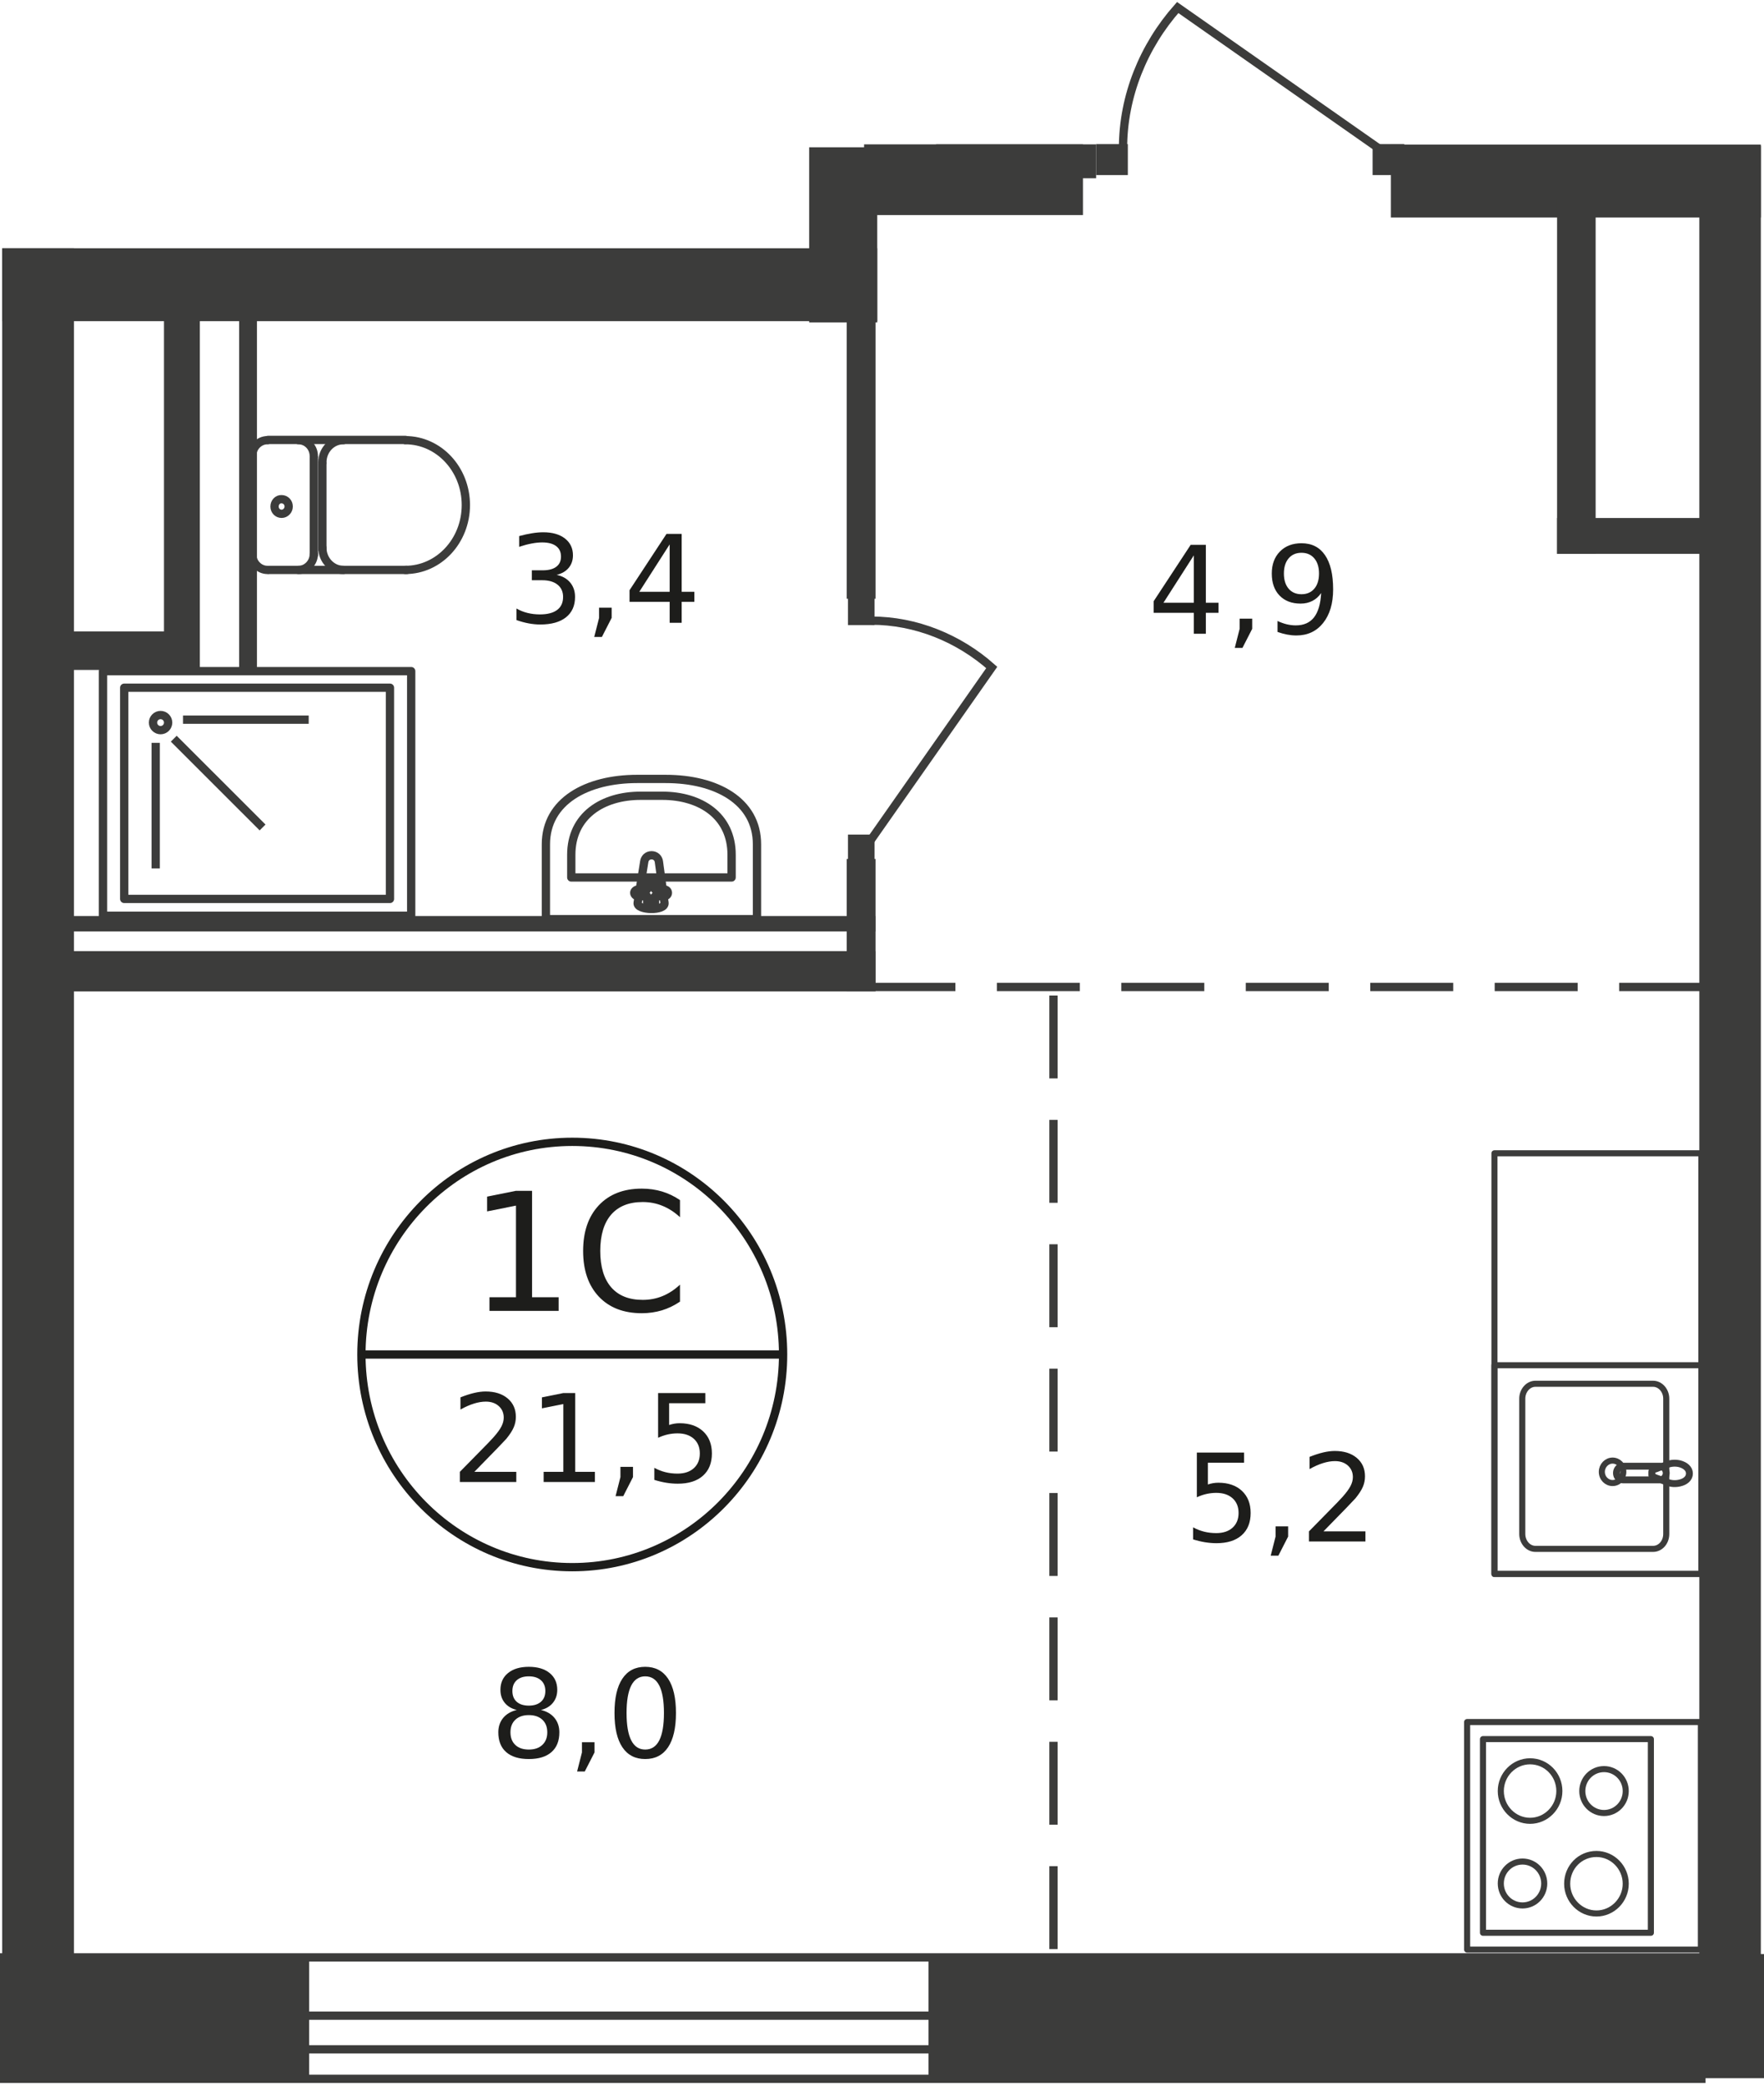 <?xml version="1.0" encoding="UTF-8"?>
<svg xmlns="http://www.w3.org/2000/svg" xmlns:xlink="http://www.w3.org/1999/xlink" width="500px" height="591px" viewBox="0 0 500 590" version="1.1">
<defs>
<g>
<symbol overflow="visible" id="glyph0-0">
<path style="stroke:none;" d="M 2.328 8.25 L 2.328 -32.922 L 25.672 -32.922 L 25.672 8.25 Z M 4.953 5.656 L 23.078 5.656 L 23.078 -30.297 L 4.953 -30.297 Z M 4.953 5.656 "/>
</symbol>
<symbol overflow="visible" id="glyph0-1">
<path style="stroke:none;" d="M 5.797 -3.875 L 13.312 -3.875 L 13.312 -29.844 L 5.125 -28.203 L 5.125 -32.391 L 13.266 -34.031 L 17.875 -34.031 L 17.875 -3.875 L 25.406 -3.875 L 25.406 0 L 5.797 0 Z M 5.797 -3.875 "/>
</symbol>
<symbol overflow="visible" id="glyph0-2">
<path style="stroke:none;" d="M 30.078 -31.406 L 30.078 -26.562 C 28.523 -28 26.867 -29.07 25.109 -29.781 C 23.359 -30.5 21.492 -30.859 19.516 -30.859 C 15.629 -30.859 12.648 -29.672 10.578 -27.297 C 8.516 -24.922 7.484 -21.484 7.484 -16.984 C 7.484 -12.504 8.516 -9.07 10.578 -6.688 C 12.648 -4.312 15.629 -3.125 19.516 -3.125 C 21.492 -3.125 23.359 -3.477 25.109 -4.188 C 26.867 -4.906 28.523 -5.988 30.078 -7.438 L 30.078 -2.625 C 28.461 -1.531 26.754 -0.707 24.953 -0.156 C 23.148 0.383 21.25 0.656 19.25 0.656 C 14.094 0.656 10.031 -0.914 7.062 -4.062 C 4.102 -7.219 2.625 -11.523 2.625 -16.984 C 2.625 -22.453 4.102 -26.766 7.062 -29.922 C 10.031 -33.078 14.094 -34.656 19.25 -34.656 C 21.281 -34.656 23.195 -34.383 25 -33.844 C 26.801 -33.301 28.492 -32.488 30.078 -31.406 Z M 30.078 -31.406 "/>
</symbol>
<symbol overflow="visible" id="glyph1-0">
<path style="stroke:none;" d="M 1.719 6.109 L 1.719 -24.375 L 19.016 -24.375 L 19.016 6.109 Z M 3.656 4.188 L 17.094 4.188 L 17.094 -22.422 L 3.656 -22.422 Z M 3.656 4.188 "/>
</symbol>
<symbol overflow="visible" id="glyph1-1">
<path style="stroke:none;" d="M 6.641 -2.875 L 18.531 -2.875 L 18.531 0 L 2.531 0 L 2.531 -2.875 C 3.82 -4.207 5.582 -6 7.812 -8.25 C 10.051 -10.508 11.457 -11.969 12.031 -12.625 C 13.125 -13.852 13.883 -14.891 14.312 -15.734 C 14.75 -16.586 14.969 -17.426 14.969 -18.25 C 14.969 -19.582 14.5 -20.672 13.562 -21.516 C 12.625 -22.359 11.398 -22.781 9.891 -22.781 C 8.828 -22.781 7.703 -22.594 6.516 -22.219 C 5.328 -21.852 4.055 -21.289 2.703 -20.531 L 2.703 -23.984 C 4.078 -24.535 5.359 -24.953 6.547 -25.234 C 7.742 -25.516 8.836 -25.656 9.828 -25.656 C 12.441 -25.656 14.523 -25 16.078 -23.688 C 17.629 -22.383 18.406 -20.645 18.406 -18.469 C 18.406 -17.426 18.207 -16.441 17.812 -15.516 C 17.426 -14.586 16.723 -13.492 15.703 -12.234 C 15.422 -11.91 14.523 -10.969 13.016 -9.406 C 11.504 -7.852 9.379 -5.676 6.641 -2.875 Z M 6.641 -2.875 "/>
</symbol>
<symbol overflow="visible" id="glyph1-2">
<path style="stroke:none;" d="M 4.281 -2.875 L 9.859 -2.875 L 9.859 -22.094 L 3.797 -20.875 L 3.797 -23.984 L 9.828 -25.203 L 13.234 -25.203 L 13.234 -2.875 L 18.812 -2.875 L 18.812 0 L 4.281 0 Z M 4.281 -2.875 "/>
</symbol>
<symbol overflow="visible" id="glyph1-3">
<path style="stroke:none;" d="M 4.047 -4.281 L 7.609 -4.281 L 7.609 -1.391 L 4.844 4.016 L 2.672 4.016 L 4.047 -1.391 Z M 4.047 -4.281 "/>
</symbol>
<symbol overflow="visible" id="glyph1-4">
<path style="stroke:none;" d="M 3.734 -25.203 L 17.125 -25.203 L 17.125 -22.328 L 6.859 -22.328 L 6.859 -16.156 C 7.348 -16.32 7.836 -16.445 8.328 -16.531 C 8.828 -16.613 9.328 -16.656 9.828 -16.656 C 12.641 -16.656 14.867 -15.883 16.516 -14.344 C 18.16 -12.801 18.984 -10.711 18.984 -8.078 C 18.984 -5.367 18.133 -3.266 16.438 -1.766 C 14.75 -0.266 12.367 0.484 9.297 0.484 C 8.242 0.484 7.164 0.395 6.062 0.219 C 4.969 0.039 3.836 -0.227 2.672 -0.594 L 2.672 -4.016 C 3.68 -3.461 4.723 -3.051 5.797 -2.781 C 6.879 -2.508 8.023 -2.375 9.234 -2.375 C 11.18 -2.375 12.723 -2.883 13.859 -3.906 C 14.992 -4.938 15.562 -6.328 15.562 -8.078 C 15.562 -9.836 14.992 -11.227 13.859 -12.25 C 12.723 -13.27 11.18 -13.781 9.234 -13.781 C 8.328 -13.781 7.422 -13.68 6.516 -13.484 C 5.609 -13.285 4.68 -12.969 3.734 -12.531 Z M 3.734 -25.203 "/>
</symbol>
<symbol overflow="visible" id="glyph1-5">
<path style="stroke:none;" d="M 13.062 -22.219 L 4.453 -8.781 L 13.062 -8.781 Z M 12.172 -25.203 L 16.469 -25.203 L 16.469 -8.781 L 20.062 -8.781 L 20.062 -5.938 L 16.469 -5.938 L 16.469 0 L 13.062 0 L 13.062 -5.938 L 1.688 -5.938 L 1.688 -9.234 Z M 12.172 -25.203 "/>
</symbol>
<symbol overflow="visible" id="glyph1-6">
<path style="stroke:none;" d="M 3.797 -0.516 L 3.797 -3.625 C 4.648 -3.219 5.516 -2.906 6.391 -2.688 C 7.273 -2.477 8.141 -2.375 8.984 -2.375 C 11.234 -2.375 12.953 -3.129 14.141 -4.641 C 15.328 -6.16 16.004 -8.461 16.172 -11.547 C 15.523 -10.578 14.695 -9.832 13.688 -9.312 C 12.688 -8.801 11.578 -8.547 10.359 -8.547 C 7.836 -8.547 5.844 -9.305 4.375 -10.828 C 2.906 -12.348 2.172 -14.43 2.172 -17.078 C 2.172 -19.66 2.938 -21.734 4.469 -23.297 C 6 -24.867 8.039 -25.656 10.594 -25.656 C 13.5 -25.656 15.719 -24.535 17.25 -22.297 C 18.789 -20.066 19.562 -16.828 19.562 -12.578 C 19.562 -8.598 18.617 -5.426 16.734 -3.062 C 14.848 -0.695 12.316 0.484 9.141 0.484 C 8.273 0.484 7.406 0.398 6.531 0.234 C 5.656 0.066 4.742 -0.18 3.797 -0.516 Z M 10.594 -11.203 C 12.113 -11.203 13.32 -11.723 14.219 -12.766 C 15.113 -13.816 15.562 -15.254 15.562 -17.078 C 15.562 -18.891 15.113 -20.32 14.219 -21.375 C 13.32 -22.426 12.113 -22.953 10.594 -22.953 C 9.062 -22.953 7.848 -22.426 6.953 -21.375 C 6.055 -20.32 5.609 -18.891 5.609 -17.078 C 5.609 -15.254 6.055 -13.816 6.953 -12.766 C 7.848 -11.723 9.062 -11.203 10.594 -11.203 Z M 10.594 -11.203 "/>
</symbol>
<symbol overflow="visible" id="glyph1-7">
<path style="stroke:none;" d="M 14.031 -13.578 C 15.664 -13.234 16.941 -12.508 17.859 -11.406 C 18.773 -10.301 19.234 -8.941 19.234 -7.328 C 19.234 -4.836 18.375 -2.91 16.656 -1.547 C 14.945 -0.191 12.52 0.484 9.375 0.484 C 8.312 0.484 7.219 0.379 6.094 0.172 C 4.977 -0.035 3.828 -0.348 2.641 -0.766 L 2.641 -4.047 C 3.578 -3.492 4.609 -3.078 5.734 -2.797 C 6.859 -2.516 8.035 -2.375 9.266 -2.375 C 11.41 -2.375 13.039 -2.797 14.156 -3.641 C 15.281 -4.484 15.844 -5.711 15.844 -7.328 C 15.844 -8.805 15.32 -9.961 14.281 -10.797 C 13.238 -11.641 11.785 -12.062 9.922 -12.062 L 6.984 -12.062 L 6.984 -14.875 L 10.062 -14.875 C 11.738 -14.875 13.02 -15.207 13.906 -15.875 C 14.801 -16.539 15.25 -17.504 15.25 -18.766 C 15.25 -20.055 14.789 -21.047 13.875 -21.734 C 12.957 -22.43 11.641 -22.781 9.922 -22.781 C 8.992 -22.781 7.992 -22.676 6.922 -22.469 C 5.848 -22.27 4.672 -21.957 3.391 -21.531 L 3.391 -24.578 C 4.68 -24.93 5.895 -25.195 7.031 -25.375 C 8.164 -25.562 9.234 -25.656 10.234 -25.656 C 12.816 -25.656 14.863 -25.066 16.375 -23.891 C 17.883 -22.711 18.641 -21.125 18.641 -19.125 C 18.641 -17.727 18.238 -16.547 17.438 -15.578 C 16.645 -14.617 15.508 -13.953 14.031 -13.578 Z M 14.031 -13.578 "/>
</symbol>
<symbol overflow="visible" id="glyph1-8">
<path style="stroke:none;" d="M 10.984 -11.969 C 9.367 -11.969 8.098 -11.531 7.172 -10.656 C 6.242 -9.789 5.781 -8.602 5.781 -7.094 C 5.781 -5.57 6.242 -4.375 7.172 -3.5 C 8.098 -2.633 9.367 -2.203 10.984 -2.203 C 12.609 -2.203 13.883 -2.641 14.812 -3.516 C 15.75 -4.391 16.219 -5.582 16.219 -7.094 C 16.219 -8.602 15.754 -9.789 14.828 -10.656 C 13.898 -11.531 12.617 -11.969 10.984 -11.969 Z M 7.578 -13.422 C 6.117 -13.773 4.977 -14.453 4.156 -15.453 C 3.344 -16.453 2.938 -17.676 2.938 -19.125 C 2.938 -21.133 3.656 -22.723 5.094 -23.891 C 6.531 -25.066 8.492 -25.656 10.984 -25.656 C 13.492 -25.656 15.461 -25.066 16.891 -23.891 C 18.328 -22.723 19.047 -21.133 19.047 -19.125 C 19.047 -17.676 18.633 -16.453 17.812 -15.453 C 17 -14.453 15.867 -13.773 14.422 -13.422 C 16.066 -13.035 17.348 -12.285 18.266 -11.172 C 19.18 -10.055 19.641 -8.695 19.641 -7.094 C 19.641 -4.645 18.891 -2.77 17.391 -1.469 C 15.898 -0.164 13.766 0.484 10.984 0.484 C 8.211 0.484 6.078 -0.164 4.578 -1.469 C 3.086 -2.77 2.344 -4.645 2.344 -7.094 C 2.344 -8.695 2.801 -10.055 3.719 -11.172 C 4.645 -12.285 5.93 -13.035 7.578 -13.422 Z M 6.328 -18.797 C 6.328 -17.492 6.734 -16.477 7.547 -15.75 C 8.367 -15.02 9.516 -14.656 10.984 -14.656 C 12.453 -14.656 13.598 -15.02 14.422 -15.75 C 15.254 -16.477 15.672 -17.492 15.672 -18.797 C 15.672 -20.098 15.254 -21.113 14.422 -21.844 C 13.598 -22.582 12.453 -22.953 10.984 -22.953 C 9.516 -22.953 8.367 -22.582 7.547 -21.844 C 6.734 -21.113 6.328 -20.098 6.328 -18.797 Z M 6.328 -18.797 "/>
</symbol>
<symbol overflow="visible" id="glyph1-9">
<path style="stroke:none;" d="M 10.984 -22.953 C 9.234 -22.953 7.914 -22.086 7.031 -20.359 C 6.145 -18.629 5.703 -16.035 5.703 -12.578 C 5.703 -9.117 6.145 -6.523 7.031 -4.797 C 7.914 -3.066 9.234 -2.203 10.984 -2.203 C 12.754 -2.203 14.082 -3.066 14.969 -4.797 C 15.852 -6.523 16.297 -9.117 16.297 -12.578 C 16.297 -16.035 15.852 -18.629 14.969 -20.359 C 14.082 -22.086 12.754 -22.953 10.984 -22.953 Z M 10.984 -25.656 C 13.816 -25.656 15.977 -24.535 17.469 -22.297 C 18.957 -20.066 19.703 -16.828 19.703 -12.578 C 19.703 -8.328 18.957 -5.086 17.469 -2.859 C 15.977 -0.629 13.816 0.484 10.984 0.484 C 8.16 0.484 6.004 -0.629 4.516 -2.859 C 3.023 -5.086 2.281 -8.328 2.281 -12.578 C 2.281 -16.828 3.023 -20.066 4.516 -22.297 C 6.004 -24.535 8.16 -25.656 10.984 -25.656 Z M 10.984 -25.656 "/>
</symbol>
</g>
</defs>
<g id="surface1">
<path style=" stroke:none;fill-rule:evenodd;fill:rgb(23.529%,23.529%,23.137%);fill-opacity:1;" d="M 263.176 553.387 L 500 553.387 L 500 588.574 L 263.176 588.574 Z M 263.176 553.387 "/>
<path style=" stroke:none;fill-rule:evenodd;fill:rgb(23.529%,23.529%,23.137%);fill-opacity:1;" d="M 0 588.574 L 87.633 588.574 L 87.633 553.387 L 0 553.387 "/>
<path style="fill:none;stroke-width:0.34;stroke-linecap:butt;stroke-linejoin:miter;stroke:rgb(23.529%,23.529%,23.137%);stroke-opacity:1;stroke-miterlimit:22.926;" d="M 0 80.18 L 69.72 80.18 L 69.72 85.16 L 0 85.16 " transform="matrix(6.917,0,0,6.913,0,0.043)"/>
<path style="fill:none;stroke-width:0.34;stroke-linecap:butt;stroke-linejoin:miter;stroke:rgb(23.529%,23.529%,23.137%);stroke-opacity:1;stroke-miterlimit:22.926;" d="M 0 82.57 L 69.72 82.57 L 69.72 83.95 L 0 83.95 " transform="matrix(6.917,0,0,6.913,0,0.043)"/>
<path style=" stroke:none;fill-rule:evenodd;fill:rgb(23.529%,23.529%,23.137%);fill-opacity:1;" d="M 0.621 69.867 L 20.957 69.867 L 20.957 564.516 L 0.621 564.516 Z M 0.621 69.867 "/>
<path style=" stroke:none;fill-rule:evenodd;fill:rgb(23.529%,23.529%,23.137%);fill-opacity:1;" d="M 0.621 69.867 L 248.652 69.867 L 248.652 90.539 L 0.621 90.539 Z M 0.621 69.867 "/>
<path style=" stroke:none;fill-rule:evenodd;fill:rgb(23.529%,23.529%,23.137%);fill-opacity:1;" d="M 481.672 587.398 L 481.672 40.832 L 499.102 40.832 L 499.102 587.398 "/>
<path style=" stroke:none;fill-rule:evenodd;fill:rgb(23.529%,23.529%,23.137%);fill-opacity:1;" d="M 394.246 40.484 L 499.102 40.484 L 499.102 61.156 L 394.246 61.156 Z M 394.246 40.484 "/>
<path style=" stroke:none;fill-rule:evenodd;fill:rgb(23.529%,23.529%,23.137%);fill-opacity:1;" d="M 441.348 55.832 L 452.277 55.832 L 452.277 156.492 L 441.348 156.492 Z M 441.348 55.832 "/>
<path style=" stroke:none;fill-rule:evenodd;fill:rgb(23.529%,23.529%,23.137%);fill-opacity:1;" d="M 441.348 146.328 L 484.367 146.328 L 484.367 156.492 L 441.348 156.492 Z M 441.348 146.328 "/>
<path style=" stroke:none;fill-rule:evenodd;fill:rgb(23.529%,23.529%,23.137%);fill-opacity:1;" d="M 265.32 40.418 L 310.691 40.418 L 310.691 50.027 L 265.32 50.027 Z M 265.32 40.418 "/>
<path style=" stroke:none;fill-rule:nonzero;fill:rgb(23.529%,23.529%,23.137%);fill-opacity:1;" d="M 389.059 40.348 L 398.051 40.348 L 398.051 49.129 L 389.059 49.129 Z M 389.059 40.348 "/>
<path style=" stroke:none;fill-rule:nonzero;fill:rgb(23.529%,23.529%,23.137%);fill-opacity:1;" d="M 310.691 40.348 L 319.684 40.348 L 319.684 49.129 L 310.691 49.129 Z M 310.691 40.348 "/>
<path style="fill:none;stroke-width:0.34;stroke-linecap:butt;stroke-linejoin:miter;stroke:rgb(23.529%,23.529%,23.137%);stroke-opacity:1;stroke-miterlimit:22.926;" d="M 56.52 6.02 L 48.26 0.23 C 46.86 1.81 46.02 3.86 46.02 5.99 " transform="matrix(6.917,0,0,6.913,0,0.043)"/>
<path style=" stroke:none;fill-rule:evenodd;fill:rgb(23.529%,23.529%,23.137%);fill-opacity:1;" d="M 229.355 41.246 L 248.652 41.246 L 248.652 90.883 L 229.355 90.883 Z M 229.355 41.246 "/>
<path style=" stroke:none;fill-rule:evenodd;fill:rgb(23.529%,23.529%,23.137%);fill-opacity:1;" d="M 244.918 40.418 L 306.957 40.418 L 306.957 60.465 L 244.918 60.465 Z M 244.918 40.418 "/>
<path style=" stroke:none;fill-rule:evenodd;fill:rgb(23.529%,23.529%,23.137%);fill-opacity:1;" d="M 4.289 269.109 L 248.168 269.109 L 248.168 280.516 L 4.289 280.516 Z M 4.289 269.109 "/>
<path style=" stroke:none;fill-rule:evenodd;fill:rgb(23.529%,23.529%,23.137%);fill-opacity:1;" d="M 240.004 242.977 L 248.168 242.977 L 248.168 280.516 L 240.004 280.516 Z M 240.004 242.977 "/>
<path style=" stroke:none;fill-rule:evenodd;fill:rgb(23.529%,23.529%,23.137%);fill-opacity:1;" d="M 240.004 53.691 L 248.168 53.691 L 248.168 169.211 L 240.004 169.211 Z M 240.004 53.691 "/>
<path style=" stroke:none;fill-rule:evenodd;fill:rgb(23.529%,23.529%,23.137%);fill-opacity:1;" d="M 46.48 85.77 L 56.648 85.77 L 56.648 189.398 L 46.48 189.398 Z M 46.48 85.77 "/>
<path style=" stroke:none;fill-rule:evenodd;fill:rgb(23.529%,23.529%,23.137%);fill-opacity:1;" d="M 7.469 178.477 L 55.816 178.477 L 55.816 189.398 L 7.469 189.398 Z M 7.469 178.477 "/>
<path style=" stroke:none;fill-rule:nonzero;fill:rgb(23.529%,23.529%,23.137%);fill-opacity:1;" d="M 240.352 236.062 L 247.891 236.062 L 247.891 243.738 L 240.352 243.738 Z M 240.352 236.062 "/>
<path style=" stroke:none;fill-rule:nonzero;fill:rgb(23.529%,23.529%,23.137%);fill-opacity:1;" d="M 240.352 169.004 L 247.891 169.004 L 247.891 176.68 L 240.352 176.68 Z M 240.352 169.004 "/>
<path style="fill:none;stroke-width:0.34;stroke-linecap:butt;stroke-linejoin:miter;stroke:rgb(23.529%,23.529%,23.137%);stroke-opacity:1;stroke-miterlimit:22.926;" d="M 35.68 34.37 L 40.64 27.29 C 39.29 26.09 37.53 25.37 35.71 25.37 " transform="matrix(6.917,0,0,6.913,0,0.043)"/>
<path style="fill:none;stroke-width:0.34;stroke-linecap:butt;stroke-linejoin:miter;stroke:rgb(23.529%,23.529%,23.137%);stroke-opacity:1;stroke-miterlimit:22.926;" d="M 6.89 29.55 C 6.89 29.721 6.751 29.86 6.58 29.86 C 6.409 29.86 6.27 29.721 6.27 29.55 C 6.27 29.379 6.409 29.24 6.58 29.24 C 6.751 29.24 6.89 29.379 6.89 29.55 Z M 6.89 29.55 " transform="matrix(6.917,0,0,6.913,0,0.043)"/>
<path style="fill:none;stroke-width:0.34;stroke-linecap:butt;stroke-linejoin:miter;stroke:rgb(23.529%,23.529%,23.137%);stroke-opacity:1;stroke-miterlimit:22.926;" d="M 7.5 29.43 L 12.65 29.43 " transform="matrix(6.917,0,0,6.913,0,0.043)"/>
<path style="fill:none;stroke-width:0.34;stroke-linecap:butt;stroke-linejoin:miter;stroke:rgb(23.529%,23.529%,23.137%);stroke-opacity:1;stroke-miterlimit:22.926;" d="M 7.12 30.21 L 10.76 33.85 " transform="matrix(6.917,0,0,6.913,0,0.043)"/>
<path style="fill:none;stroke-width:0.34;stroke-linecap:butt;stroke-linejoin:miter;stroke:rgb(23.529%,23.529%,23.137%);stroke-opacity:1;stroke-miterlimit:22.926;" d="M 6.38 30.38 L 6.38 35.53 " transform="matrix(6.917,0,0,6.913,0,0.043)"/>
<path style="fill:none;stroke-width:0.34;stroke-linecap:round;stroke-linejoin:round;stroke:rgb(23.529%,23.529%,23.137%);stroke-opacity:1;stroke-miterlimit:10;" d="M 4.22 27.44 L 16.85 27.44 L 16.85 37.47 L 4.22 37.47 Z M 4.22 27.44 " transform="matrix(6.917,0,0,6.913,0,0.043)"/>
<path style="fill:none;stroke-width:0.34;stroke-linecap:round;stroke-linejoin:round;stroke:rgb(23.529%,23.529%,23.137%);stroke-opacity:1;stroke-miterlimit:10;" d="M 5.09 28.12 L 15.98 28.12 L 15.98 36.78 L 5.09 36.78 Z M 5.09 28.12 " transform="matrix(6.917,0,0,6.913,0,0.043)"/>
<path style="fill:none;stroke-width:0.34;stroke-linecap:round;stroke-linejoin:round;stroke:rgb(23.529%,23.529%,23.137%);stroke-opacity:1;stroke-miterlimit:10;" d="M 10.96 17.97 C 10.61 17.97 10.33 18.27 10.33 18.64 " transform="matrix(6.917,0,0,6.913,0,0.043)"/>
<path style="fill:none;stroke-width:0.34;stroke-linecap:round;stroke-linejoin:round;stroke:rgb(23.529%,23.529%,23.137%);stroke-opacity:1;stroke-miterlimit:10;" d="M 10.98 17.96 L 16.62 17.96 " transform="matrix(6.917,0,0,6.913,0,0.043)"/>
<path style="fill:none;stroke-width:0.34;stroke-linecap:round;stroke-linejoin:round;stroke:rgb(23.529%,23.529%,23.137%);stroke-opacity:1;stroke-miterlimit:10;" d="M 16.61 23.29 C 17.98 23.29 19.09 22.1 19.09 20.63 C 19.09 19.16 17.98 17.97 16.61 17.97 " transform="matrix(6.917,0,0,6.913,0,0.043)"/>
<path style="fill:none;stroke-width:0.34;stroke-linecap:round;stroke-linejoin:round;stroke:rgb(23.529%,23.529%,23.137%);stroke-opacity:1;stroke-miterlimit:10;" d="M 16.67 23.29 L 11.02 23.29 " transform="matrix(6.917,0,0,6.913,0,0.043)"/>
<path style="fill:none;stroke-width:0.34;stroke-linecap:round;stroke-linejoin:round;stroke:rgb(23.529%,23.529%,23.137%);stroke-opacity:1;stroke-miterlimit:10;" d="M 10.33 22.62 C 10.33 22.99 10.61 23.29 10.96 23.29 " transform="matrix(6.917,0,0,6.913,0,0.043)"/>
<path style="fill:none;stroke-width:0.34;stroke-linecap:round;stroke-linejoin:round;stroke:rgb(23.529%,23.529%,23.137%);stroke-opacity:1;stroke-miterlimit:10;" d="M 10.33 22.68 L 10.33 18.69 " transform="matrix(6.917,0,0,6.913,0,0.043)"/>
<path style="fill:none;stroke-width:0.34;stroke-linecap:round;stroke-linejoin:round;stroke:rgb(23.529%,23.529%,23.137%);stroke-opacity:1;stroke-miterlimit:10;" d="M 11.25 20.69 C 11.25 20.86 11.38 20.99 11.54 20.99 C 11.7 20.99 11.83 20.85 11.83 20.69 C 11.83 20.52 11.7 20.39 11.54 20.39 C 11.38 20.38 11.25 20.52 11.25 20.69 Z M 11.25 20.69 " transform="matrix(6.917,0,0,6.913,0,0.043)"/>
<path style="fill:none;stroke-width:0.34;stroke-linecap:round;stroke-linejoin:round;stroke:rgb(23.529%,23.529%,23.137%);stroke-opacity:1;stroke-miterlimit:10;" d="M 12.23 23.29 C 12.58 23.29 12.86 22.99 12.86 22.63 " transform="matrix(6.917,0,0,6.913,0,0.043)"/>
<path style="fill:none;stroke-width:0.34;stroke-linecap:round;stroke-linejoin:round;stroke:rgb(23.529%,23.529%,23.137%);stroke-opacity:1;stroke-miterlimit:10;" d="M 12.86 22.68 L 12.86 18.69 " transform="matrix(6.917,0,0,6.913,0,0.043)"/>
<path style="fill:none;stroke-width:0.34;stroke-linecap:round;stroke-linejoin:round;stroke:rgb(23.529%,23.529%,23.137%);stroke-opacity:1;stroke-miterlimit:10;" d="M 12.86 18.63 C 12.86 18.26 12.58 17.97 12.23 17.97 " transform="matrix(6.917,0,0,6.913,0,0.043)"/>
<path style="fill:none;stroke-width:0.34;stroke-linecap:round;stroke-linejoin:round;stroke:rgb(23.529%,23.529%,23.137%);stroke-opacity:1;stroke-miterlimit:10;" d="M 14.07 17.97 C 13.59 17.97 13.21 18.38 13.21 18.88 " transform="matrix(6.917,0,0,6.913,0,0.043)"/>
<path style="fill:none;stroke-width:0.34;stroke-linecap:round;stroke-linejoin:round;stroke:rgb(23.529%,23.529%,23.137%);stroke-opacity:1;stroke-miterlimit:10;" d="M 13.21 18.93 L 13.21 22.44 " transform="matrix(6.917,0,0,6.913,0,0.043)"/>
<path style="fill:none;stroke-width:0.34;stroke-linecap:round;stroke-linejoin:round;stroke:rgb(23.529%,23.529%,23.137%);stroke-opacity:1;stroke-miterlimit:10;" d="M 13.21 22.38 C 13.21 22.88 13.6 23.29 14.07 23.29 " transform="matrix(6.917,0,0,6.913,0,0.043)"/>
<path style="fill:none;stroke-width:0.34;stroke-linecap:round;stroke-linejoin:round;stroke:rgb(23.529%,23.529%,23.137%);stroke-opacity:1;stroke-miterlimit:10;" d="M 22.37 34.54 L 22.37 37.61 L 31.02 37.61 L 31.02 34.54 C 31.02 32.76 29.34 31.86 27.28 31.86 L 26.11 31.86 C 24.05 31.86 22.37 32.77 22.37 34.54 Z M 22.37 34.54 " transform="matrix(6.917,0,0,6.913,0,0.043)"/>
<path style="fill:none;stroke-width:0.34;stroke-linecap:round;stroke-linejoin:round;stroke:rgb(23.529%,23.529%,23.137%);stroke-opacity:1;stroke-miterlimit:10;" d="M 23.41 34.97 L 23.41 35.9 L 29.98 35.9 L 29.98 34.97 C 29.98 33.37 28.7 32.55 27.14 32.55 L 26.25 32.55 C 24.69 32.55 23.41 33.37 23.41 34.97 Z M 23.41 34.97 " transform="matrix(6.917,0,0,6.913,0,0.043)"/>
<path style="fill:none;stroke-width:0.34;stroke-linecap:round;stroke-linejoin:round;stroke:rgb(23.529%,23.529%,23.137%);stroke-opacity:1;stroke-miterlimit:10;" d="M 26.4 35.25 L 26.13 36.94 C 26.08 37.26 27.28 37.29 27.23 36.94 L 27 35.25 C 26.98 35.11 26.87 34.99 26.7 34.99 C 26.53 34.99 26.42 35.11 26.4 35.25 Z M 26.4 35.25 " transform="matrix(6.917,0,0,6.913,0,0.043)"/>
<path style="fill:none;stroke-width:0.34;stroke-linecap:round;stroke-linejoin:round;stroke:rgb(23.529%,23.529%,23.137%);stroke-opacity:1;stroke-miterlimit:10;" d="M 25.99 36.53 C 25.99 36.6 26.06 36.67 26.15 36.67 L 26.52 36.67 L 26.52 36.99 C 26.52 37.07 26.59 37.13 26.68 37.13 C 26.77 37.13 26.84 37.07 26.84 36.99 L 26.84 36.67 L 27.21 36.67 C 27.3 36.67 27.37 36.61 27.37 36.53 C 27.37 36.45 27.3 36.39 27.21 36.39 L 26.84 36.39 L 26.84 36.07 C 26.84 36 26.77 35.93 26.68 35.93 C 26.59 35.93 26.52 35.99 26.52 36.07 L 26.52 36.39 L 26.15 36.39 C 26.06 36.4 25.99 36.46 25.99 36.53 Z M 25.99 36.53 " transform="matrix(6.917,0,0,6.913,0,0.043)"/>
<path style=" stroke:none;fill-rule:evenodd;fill:rgb(23.529%,23.529%,23.137%);fill-opacity:1;" d="M 67.781 85.77 L 72.832 85.77 L 72.832 189.398 L 67.781 189.398 Z M 67.781 85.77 "/>
<path style=" stroke:none;fill-rule:evenodd;fill:rgb(23.529%,23.529%,23.137%);fill-opacity:1;" d="M 4.289 259.156 L 248.168 259.156 L 248.168 263.512 L 4.289 263.512 Z M 4.289 259.156 "/>
<path style="fill:none;stroke-width:0.249;stroke-linecap:round;stroke-linejoin:round;stroke:rgb(23.529%,23.529%,23.137%);stroke-opacity:1;stroke-miterlimit:10;" d="M 61.24 47.21 L 69.72 47.21 L 69.72 64.46 L 61.24 64.46 Z M 61.24 47.21 " transform="matrix(6.917,0,0,6.913,0,0.043)"/>
<path style="fill:none;stroke-width:0.249;stroke-linecap:round;stroke-linejoin:round;stroke:rgb(23.529%,23.529%,23.137%);stroke-opacity:1;stroke-miterlimit:10;" d="M 62.92 56.66 L 67.74 56.66 C 68.04 56.66 68.28 56.94 68.28 57.27 L 68.28 62.82 C 68.28 63.16 68.04 63.43 67.74 63.43 L 62.92 63.43 C 62.62 63.43 62.38 63.15 62.38 62.82 L 62.38 57.27 C 62.38 56.94 62.62 56.66 62.92 56.66 Z M 62.92 56.66 " transform="matrix(6.917,0,0,6.913,0,0.043)"/>
<path style="fill:none;stroke-width:0.249;stroke-linecap:butt;stroke-linejoin:miter;stroke:rgb(23.529%,23.529%,23.137%);stroke-opacity:1;stroke-miterlimit:22.926;" d="M 66.08 59.81 C 66.32 59.81 66.52 60.01 66.52 60.27 C 66.52 60.52 66.33 60.73 66.08 60.73 C 65.84 60.73 65.64 60.53 65.64 60.27 C 65.64 60.02 65.84 59.81 66.08 59.81 Z M 66.08 59.81 " transform="matrix(6.917,0,0,6.913,0,0.043)"/>
<path style="fill:none;stroke-width:0.249;stroke-linecap:round;stroke-linejoin:round;stroke:rgb(23.529%,23.529%,23.137%);stroke-opacity:1;stroke-miterlimit:10;" d="M 61.24 55.9 L 69.72 55.9 L 69.72 64.46 L 61.24 64.46 Z M 61.24 55.9 " transform="matrix(6.917,0,0,6.913,0,0.043)"/>
<path style="fill:none;stroke-width:0.283;stroke-linecap:butt;stroke-linejoin:miter;stroke:rgb(23.529%,23.529%,23.137%);stroke-opacity:1;stroke-miterlimit:22.926;" d="M 66.5 60.6 L 68.02 60.6 C 68.16 60.6 68.28 60.48 68.28 60.32 C 68.28 60.17 68.16 60.04 68.02 60.04 L 66.5 60.04 C 66.36 60.04 66.24 60.16 66.24 60.32 C 66.24 60.48 66.36 60.6 66.5 60.6 Z M 66.5 60.6 " transform="matrix(6.917,0,0,6.913,0,0.043)"/>
<path style="fill:none;stroke-width:0.283;stroke-linecap:butt;stroke-linejoin:miter;stroke:rgb(23.529%,23.529%,23.137%);stroke-opacity:1;stroke-miterlimit:22.926;" d="M 68.33 60.7 C 68.11 60.62 67.98 60.56 67.88 60.53 C 67.81 60.5 67.76 60.48 67.72 60.47 C 67.71 60.47 67.7 60.46 67.7 60.44 C 67.69 60.43 67.69 60.41 67.69 60.39 L 67.69 60.28 C 67.69 60.26 67.69 60.24 67.7 60.23 C 67.71 60.21 67.71 60.2 67.72 60.2 C 67.76 60.18 67.81 60.16 67.88 60.14 C 67.97 60.1 68.11 60.05 68.33 59.97 C 68.48 59.91 68.66 59.9 68.83 59.94 C 69.06 60 69.23 60.14 69.23 60.34 C 69.23 60.54 69.06 60.68 68.83 60.73 C 68.66 60.77 68.48 60.76 68.33 60.7 Z M 68.33 60.7 " transform="matrix(6.917,0,0,6.913,0,0.043)"/>
<path style="fill:none;stroke-width:0.249;stroke-linecap:round;stroke-linejoin:round;stroke:rgb(23.529%,23.529%,23.137%);stroke-opacity:1;stroke-miterlimit:10;" d="M 60.12 70.53 L 69.7 70.53 L 69.7 79.86 L 60.12 79.86 Z M 60.12 70.53 " transform="matrix(6.917,0,0,6.913,0,0.043)"/>
<path style="fill:none;stroke-width:0.249;stroke-linecap:round;stroke-linejoin:round;stroke:rgb(23.529%,23.529%,23.137%);stroke-opacity:1;stroke-miterlimit:10;" d="M 60.77 71.23 L 67.65 71.23 L 67.65 79.17 L 60.77 79.17 Z M 60.77 71.23 " transform="matrix(6.917,0,0,6.913,0,0.043)"/>
<path style="fill:none;stroke-width:0.249;stroke-linecap:round;stroke-linejoin:round;stroke:rgb(23.529%,23.529%,23.137%);stroke-opacity:1;stroke-miterlimit:10;" d="M 65.73 72.46 C 65.24 72.46 64.84 72.86 64.84 73.36 C 64.84 73.86 65.24 74.26 65.73 74.26 C 66.22 74.26 66.62 73.86 66.62 73.36 C 66.62 72.86 66.22 72.46 65.73 72.46 Z M 65.73 72.46 " transform="matrix(6.917,0,0,6.913,0,0.043)"/>
<path style="fill:none;stroke-width:0.249;stroke-linecap:round;stroke-linejoin:round;stroke:rgb(23.529%,23.529%,23.137%);stroke-opacity:1;stroke-miterlimit:10;" d="M 62.7 72.14 C 62.04 72.14 61.5 72.69 61.5 73.36 C 61.5 74.03 62.04 74.58 62.7 74.58 C 63.36 74.58 63.9 74.03 63.9 73.36 C 63.9 72.69 63.37 72.14 62.7 72.14 Z M 62.7 72.14 " transform="matrix(6.917,0,0,6.913,0,0.043)"/>
<path style="fill:none;stroke-width:0.249;stroke-linecap:round;stroke-linejoin:round;stroke:rgb(23.529%,23.529%,23.137%);stroke-opacity:1;stroke-miterlimit:10;" d="M 62.39 76.25 C 62.88 76.25 63.28 76.65 63.28 77.15 C 63.28 77.65 62.88 78.05 62.39 78.05 C 61.9 78.05 61.5 77.65 61.5 77.15 C 61.5 76.65 61.9 76.25 62.39 76.25 Z M 62.39 76.25 " transform="matrix(6.917,0,0,6.913,0,0.043)"/>
<path style="fill:none;stroke-width:0.249;stroke-linecap:round;stroke-linejoin:round;stroke:rgb(23.529%,23.529%,23.137%);stroke-opacity:1;stroke-miterlimit:10;" d="M 65.42 75.94 C 66.08 75.94 66.62 76.49 66.62 77.16 C 66.62 77.83 66.08 78.38 65.42 78.38 C 64.76 78.38 64.22 77.83 64.22 77.16 C 64.22 76.48 64.75 75.94 65.42 75.94 Z M 65.42 75.94 " transform="matrix(6.917,0,0,6.913,0,0.043)"/>
<path style="fill:none;stroke-width:0.34;stroke-linecap:butt;stroke-linejoin:miter;stroke:rgb(23.529%,23.529%,23.137%);stroke-opacity:1;stroke-dasharray:3.4,1.7;stroke-miterlimit:22.926;" d="M 35.75 40.39 L 71.05 40.39 " transform="matrix(6.917,0,0,6.913,0,0.043)"/>
<path style="fill:none;stroke-width:0.34;stroke-linecap:butt;stroke-linejoin:miter;stroke:rgb(23.529%,23.529%,23.137%);stroke-opacity:1;stroke-dasharray:3.4,1.7;stroke-miterlimit:22.926;" d="M 43.17 40.74 L 43.17 80.89 " transform="matrix(6.917,0,0,6.913,0,0.043)"/>
<g style="fill:rgb(11.373%,11.373%,10.588%);fill-opacity:1;">
  <use xlink:href="#glyph0-1" x="132.941" y="371.079"/>
  <use xlink:href="#glyph0-2" x="162.661" y="371.079"/>
</g>
<g style="fill:rgb(11.373%,11.373%,10.588%);fill-opacity:1;">
  <use xlink:href="#glyph1-1" x="127.812" y="419.574"/>
  <use xlink:href="#glyph1-2" x="149.812" y="419.574"/>
  <use xlink:href="#glyph1-3" x="171.811" y="419.574"/>
  <use xlink:href="#glyph1-4" x="182.801" y="419.574"/>
</g>
<g style="fill:rgb(11.373%,11.373%,10.588%);fill-opacity:1;">
  <use xlink:href="#glyph1-5" x="325.32" y="179.141"/>
  <use xlink:href="#glyph1-3" x="347.32" y="179.141"/>
  <use xlink:href="#glyph1-6" x="358.309" y="179.141"/>
</g>
<g style="fill:rgb(11.373%,11.373%,10.588%);fill-opacity:1;">
  <use xlink:href="#glyph1-7" x="143.762" y="176.031"/>
  <use xlink:href="#glyph1-3" x="165.761" y="176.031"/>
  <use xlink:href="#glyph1-5" x="176.751" y="176.031"/>
</g>
<g style="fill:rgb(11.373%,11.373%,10.588%);fill-opacity:1;">
  <use xlink:href="#glyph1-4" x="335.508" y="436.438"/>
  <use xlink:href="#glyph1-3" x="357.507" y="436.438"/>
  <use xlink:href="#glyph1-1" x="368.497" y="436.438"/>
</g>
<g style="fill:rgb(11.373%,11.373%,10.588%);fill-opacity:1;">
  <use xlink:href="#glyph1-8" x="138.906" y="497.621"/>
  <use xlink:href="#glyph1-3" x="160.906" y="497.621"/>
  <use xlink:href="#glyph1-9" x="171.895" y="497.621"/>
</g>
<path style="fill:none;stroke-width:0.34;stroke-linecap:butt;stroke-linejoin:miter;stroke:rgb(11.373%,11.373%,10.588%);stroke-opacity:1;stroke-miterlimit:10;" d="M 32.09 55.46 C 32.09 60.27 28.22 64.18 23.45 64.18 C 18.68 64.18 14.81 60.28 14.81 55.46 C 14.81 50.65 18.68 46.74 23.45 46.74 C 28.23 46.74 32.09 50.64 32.09 55.46 Z M 32.09 55.46 " transform="matrix(6.917,0,0,6.913,0,0.043)"/>
<path style="fill:none;stroke-width:0.34;stroke-linecap:butt;stroke-linejoin:miter;stroke:rgb(11.373%,11.373%,10.588%);stroke-opacity:1;stroke-miterlimit:10;" d="M 14.74 55.46 L 32.17 55.46 " transform="matrix(6.917,0,0,6.913,0,0.043)"/>
</g>
</svg>
